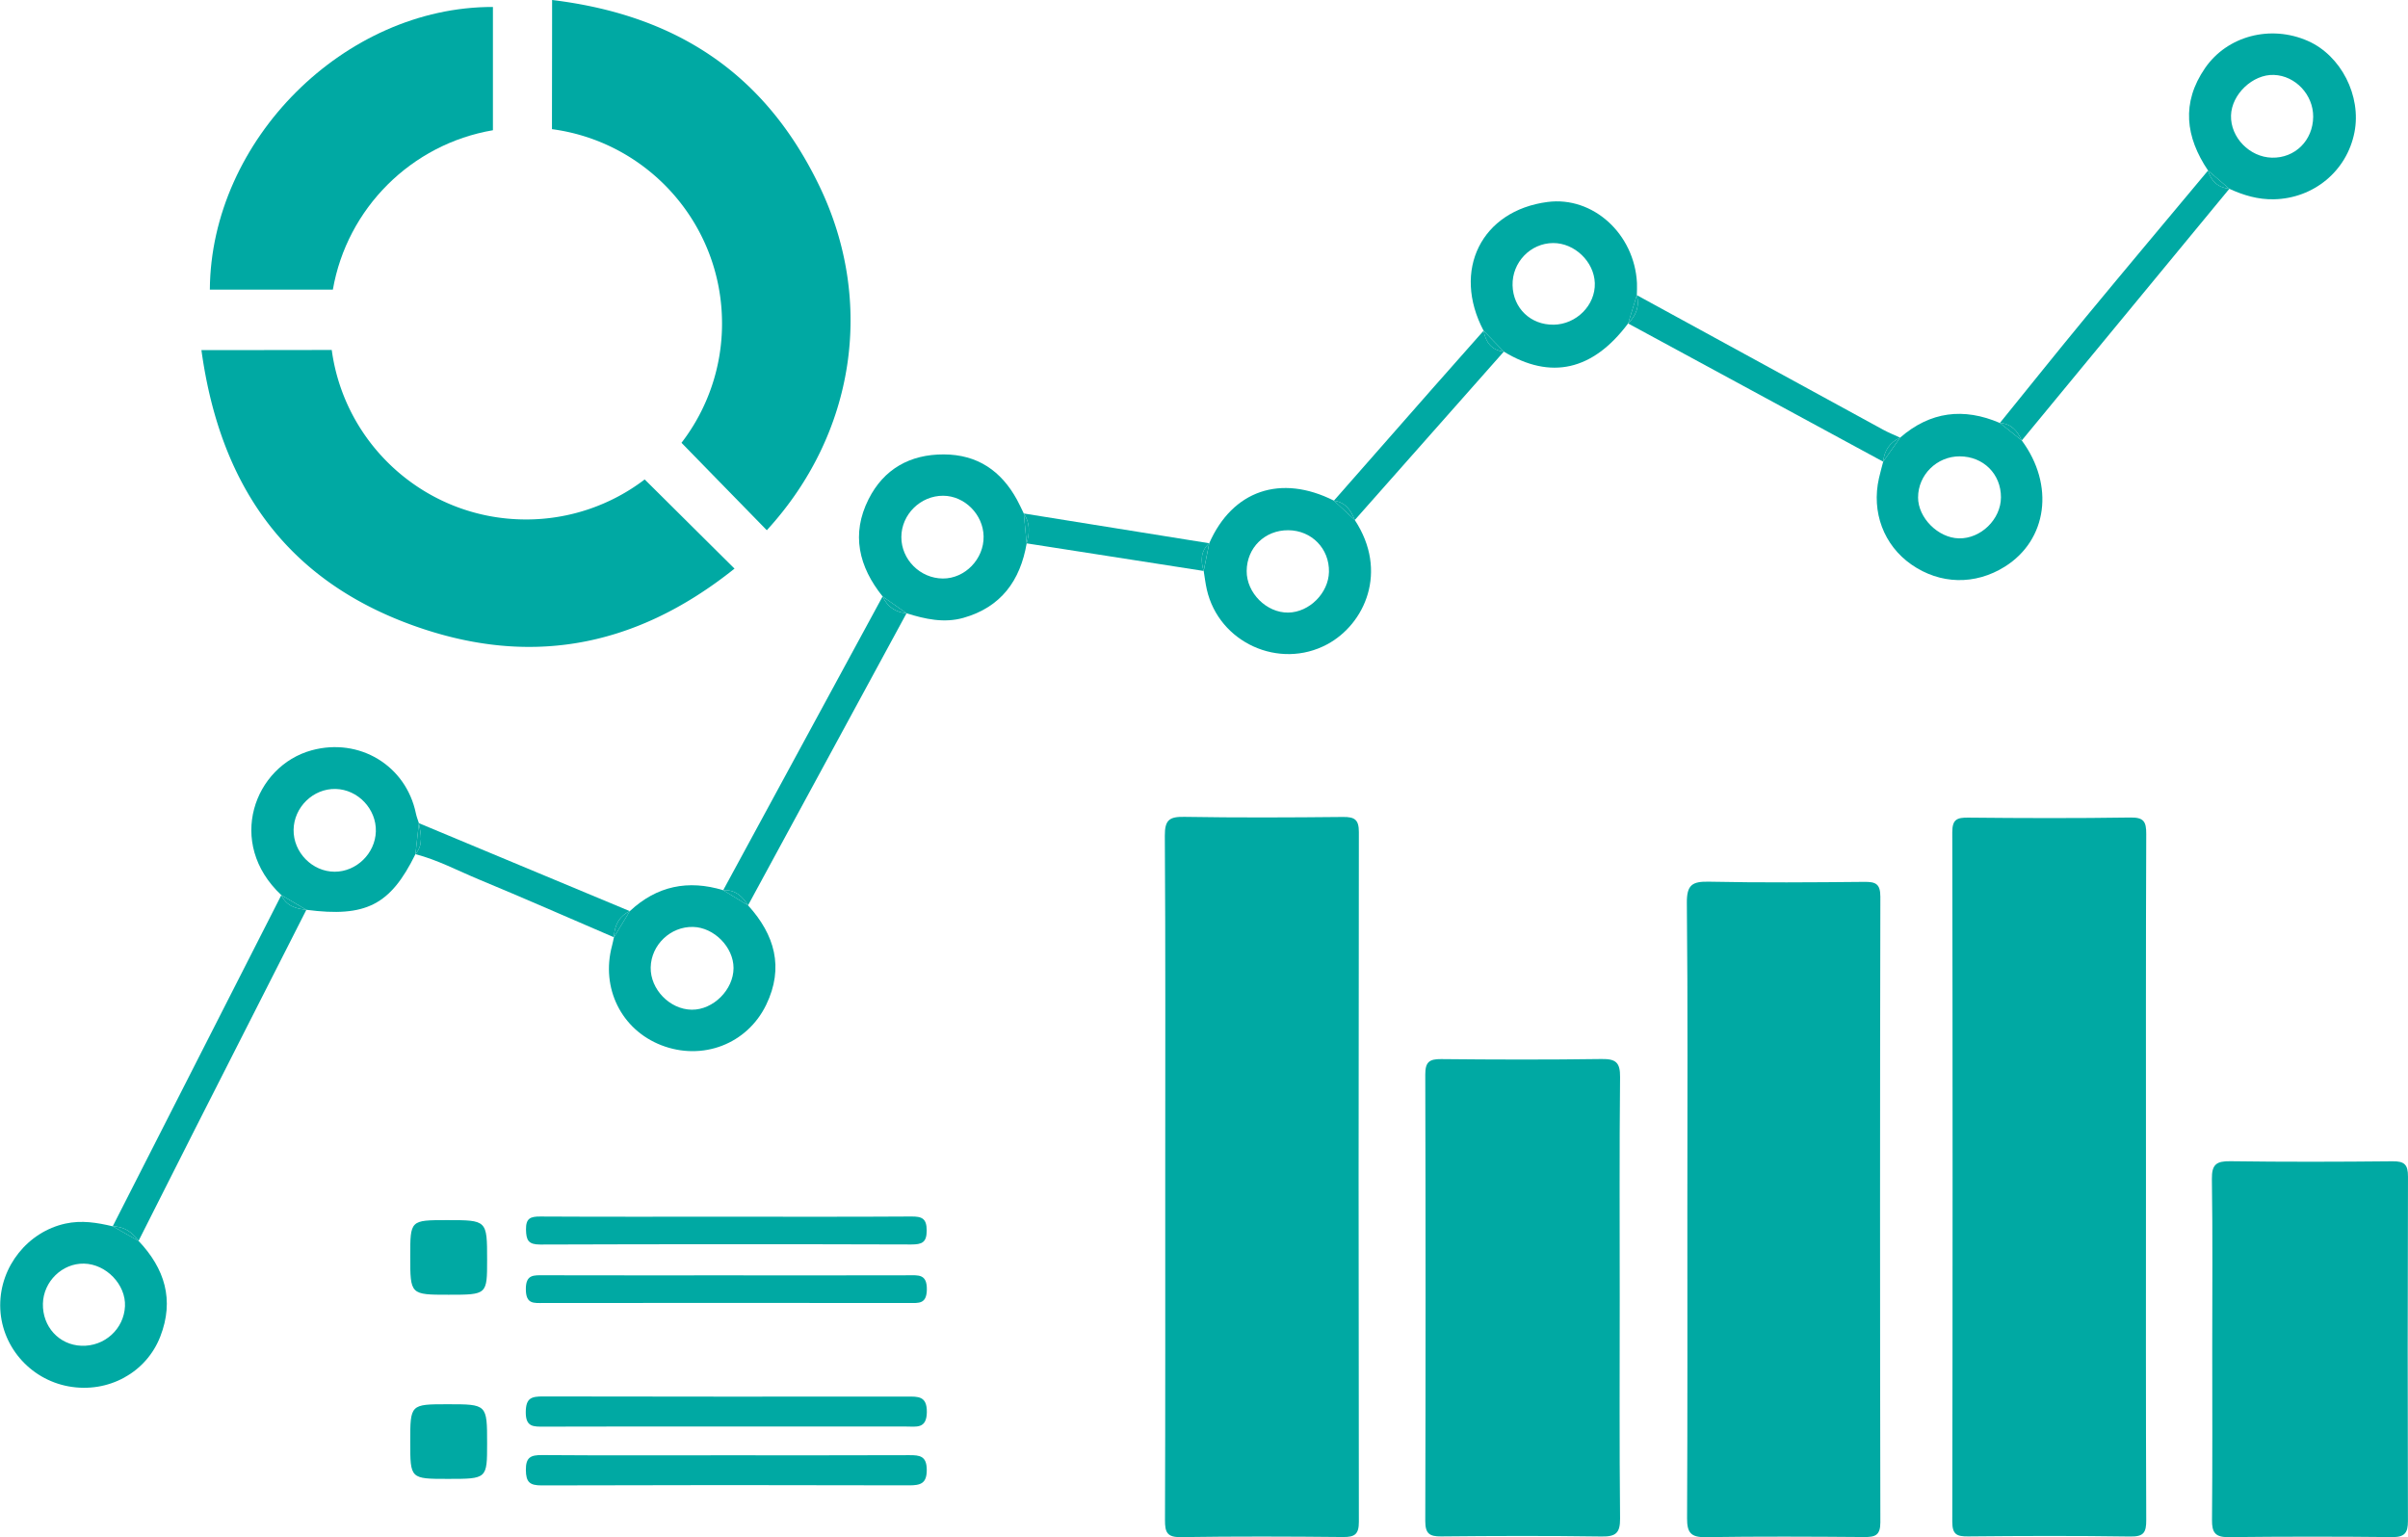 <?xml version="1.0" encoding="UTF-8"?><svg xmlns="http://www.w3.org/2000/svg" xmlns:xlink="http://www.w3.org/1999/xlink" data-name="Layer 1" height="2355.3" preserveAspectRatio="xMidYMid meet" version="1.0" viewBox="-0.3 -0.0 3688.5 2355.3" width="3688.5" zoomAndPan="magnify"><g id="change1_1"><path d="M3850.86,3102.79c0-176-.3-352.05.42-528.07.08-19-3.63-25.7-24.29-25.38-82.79,1.27-165.61,1-248.41.17-17.25-.17-24.43,2.64-24.4,22.49q.95,528.06,0,1056.13c0,19.71,6.93,22.75,24.31,22.58,82.8-.81,165.62-1.09,248.41.16,20.51.31,24.47-6.11,24.38-25.3C3850.55,3451.31,3850.86,3277.05,3850.86,3102.79Z" fill="#00a9a3" transform="translate(-564.03 -1296.87)"/></g><g id="change1_2"><path d="M2620.93,2548.49c-81.08.83-162.18,1.19-243.24-.17-22.68-.38-29.85,4.72-29.7,28.79,1.13,174.34.61,348.69.61,523,0,175.23.25,350.46-.37,525.68-.07,18.59,3.16,26.35,24.25,26,82.83-1.24,165.69-1,248.53-.14,18,.18,24.22-4.28,24.19-23.34q-.81-528.32,0-1056.65C2645.24,2552.57,2638.78,2548.31,2620.93,2548.49Z" fill="#00a9a3" transform="translate(-564.03 -1296.87)"/></g><g id="change1_3"><path d="M3444,2670.52c0-19.77-7.39-22.76-24.59-22.6-79.28.76-158.6,1.39-237.86-.27-25.74-.54-34.22,4.74-33.94,32.68,1.57,155.79.76,311.6.76,467.4,0,158.44.35,316.88-.42,475.32-.1,21.4,5.47,29.13,28,28.79,81-1.22,162.11-.85,243.16-.18,17,.14,24.94-2.49,24.9-22.57Q3443.06,3149.8,3444,2670.52Z" fill="#00a9a3" transform="translate(-564.03 -1296.87)"/></g><g id="change1_4"><path d="M3017,2919.32c-82,1.19-163.94.95-245.9.12-18.1-.19-24.22,4.63-24.17,23.53q.89,342.12,0,684.23c0,18.94,6.14,23.69,24.2,23.51,82-.82,163.95-1.07,245.9.12,21.6.32,28.5-5.18,28.28-27.62-1.14-112.71-.53-225.43-.53-338.15s-.61-225.44.53-338.14C3045.56,2924.44,3038.59,2919,3017,2919.32Z" fill="#00a9a3" transform="translate(-564.03 -1296.87)"/></g><g id="change1_5"><path d="M4228.31,3076c-82.74.87-165.5,1.07-248.23-.1-21.38-.3-28.58,4.94-28.24,27.42,1.31,86.17.53,172.37.53,258.56,0,88,.45,175.9-.35,263.84-.18,19.12,5.07,26.31,25.23,26.09q125.43-1.41,250.88-.05c18.74.17,24.09-6.41,24-24.52q-.77-263.85.08-527.7C4252.32,3080.81,4246.55,3075.76,4228.31,3076Z" fill="#00a9a3" transform="translate(-564.03 -1296.87)"/></g><g id="change1_6"><path d="M3071,1749h0c.08-6.16.5-12.33.19-18.47-3.81-75.54-67.59-133.32-137-124.23-101.32,13.25-146.72,104.68-97.94,197.23h0l30.93,32h0c71.87,43.77,136.49,29.11,190.48-43.21h0Q3064.33,1770.74,3071,1749Zm-127.61,45.3c-35.1.44-61.89-25.28-62.75-60.25-.87-35.19,27.34-64.64,62.1-64.82,32.93-.17,62.81,28.54,63.88,61.38C3007.72,1764.37,2978.41,1793.89,2943.39,1794.34Z" fill="#00a9a3" transform="translate(-564.03 -1296.87)"/></g><g id="change1_7"><path d="M663.84,3171.47c-57.3,12.59-100.06,65.46-99.81,125.54.25,60.59,44.57,112.92,104.91,123.86s118.74-20.87,140.29-76.31C831.12,3288.26,816,3240.31,776,3198h0l-39.56-22.36C712.46,3169.94,688.82,3166,663.84,3171.47Zm91.33,126.63c-1.59,34.9-31.36,61.89-66.77,60.53-34.21-1.31-59.77-29.27-58.94-64.49.79-34,29.61-62.06,63-61.36C726.46,3233.5,756.67,3265,755.17,3298.1Z" fill="#00a9a3" transform="translate(-564.03 -1296.87)"/></g><g id="change1_8"><path d="M3978.55,1586.12h0c21.72,9.91,43.77,16.59,68.4,16.06,60.49-1.28,111.64-43,123.29-102.7,10.89-55.79-20.6-117.5-71.38-139.9-57-25.14-123.47-7.93-157.58,41.72-36.5,53.13-29.85,105.51,4.66,156.8h0Zm68.29-174.46c33,1.22,60.41,30.42,60.15,64.11-.27,36.23-27.9,63.58-63.28,62.66-34.23-.89-63.47-31.06-62.58-64.57C3982,1441.25,4014.51,1410.47,4046.84,1411.66Z" fill="#00a9a3" transform="translate(-564.03 -1296.87)"/></g><g id="change1_9"><path d="M3634.8,2164.93c65.12-40.91,76.36-125,25.82-193.26h0l-33.55-26.79h0c-55.55-23.85-106.67-17.66-152.8,22.47l-25.93,36.82h0c-2.17,8.45-4.56,16.85-6.49,25.36-11.77,51.87,7.4,102.74,49.71,132.22C3535.52,2192.4,3589.18,2193.58,3634.8,2164.93Zm-133-106c-.05-34.51,28.77-63,63.66-62.92,36.29.07,63.4,27,63.27,62.85-.12,33.6-30.92,63.58-64.49,62.79C3532.35,2120.88,3501.8,2090.2,3501.76,2058.91Z" fill="#00a9a3" transform="translate(-564.03 -1296.87)"/></g><g id="change1_10"><path d="M1671.53,2660.7h0c-53.76-16.36-101.67-6.64-143.07,32.07h0l-24.33,40h0c-.95,4.3-1.75,8.64-2.89,12.88-17.42,64.78,14.18,128.71,75.44,152.52,62.8,24.41,131.53-1.55,160.74-62.06,27.51-57,13-107.24-27.85-152.21h0Zm-48.34,183.07c-33.55-.48-63.38-31.24-62.75-64.72.65-34.54,30.3-62.9,64.9-62.09,32.24.76,62.05,31.05,62,63C1687.33,2813.19,1656.1,2844.24,1623.19,2843.77Z" fill="#00a9a3" transform="translate(-564.03 -1296.87)"/></g><g id="change1_11"><path d="M2131.94,2083.54c-3.45-7-6.63-14.17-10.38-21-24.21-44.33-60.69-69.33-112.13-69.5-52-.17-92,22.52-115.24,68.6-27,53.55-15,103.54,21.49,149l36.67,25.8h0c28.51,8.94,57.46,15.37,87.09,7,57.55-16.32,87.12-56.95,96.9-114.08h0q-2.21-22.89-4.4-45.78Zm-124,99.63c-34.83-.22-63.7-29.13-63.55-63.64s29.32-63.28,64-63.17c32.91.1,61.45,28.79,62,62.33C2071,2153.26,2041.84,2183.39,2007.94,2183.17Z" fill="#00a9a3" transform="translate(-564.03 -1296.87)"/></g><g id="change1_12"><path d="M2607,2063.87c-81.45-41-155.43-15.71-191,65.28h0l-8.49,42.46c1.57,9.51,2.67,19.12,4.8,28.5,18.54,81.42,111,123.24,184.33,83.92,57.76-31,94.11-111.77,42.32-190.43q-16-14.86-31.94-29.73Zm-70,171.5c-33.27.46-63.84-30.12-63.65-63.66.21-35.71,27.83-62.78,63.77-62.51,35.76.27,63,28.19,62.28,63.82C2598.73,2205.5,2569.29,2234.92,2537,2235.37Z" fill="#00a9a3" transform="translate(-564.03 -1296.87)"/></g><g id="change1_13"><path d="M1200.8,2543.13c-15.26-73.74-86.77-116.58-159.54-96.81-88.07,23.94-131.86,142-46.59,221.9l38.36,22.51h0c91.18,11.88,128.73-7.29,167.06-85.26q2.64-23.73,5.29-47.46C1203.83,2553.05,1201.85,2548.18,1200.8,2543.13Zm-61.35,27.62c-1,33.59-29.69,61.63-63,61.63-34.39,0-63.5-29.68-63-64.25s30-63.35,64.32-62.56S1140.49,2536.42,1139.45,2570.75Z" fill="#00a9a3" transform="translate(-564.03 -1296.87)"/></g><g id="change1_14"><path d="M1953.12,3436.47q-278.64.29-557.29-.2c-18-.05-26.54,2.26-26.75,23.78-.23,23.28,11.71,22.54,27.91,22.48,92.44-.35,184.88-.17,277.33-.17s184.88,0,277.32,0c15.57,0,31.52,4,31.8-22.13C1983.7,3435.37,1970,3436.45,1953.12,3436.47Z" fill="#00a9a3" transform="translate(-564.03 -1296.87)"/></g><g id="change1_15"><path d="M1956.67,3526.24c-94.2.39-188.4.19-282.61.19-93.32,0-186.64.38-280-.33-17.41-.13-25,3.29-24.83,22.9.19,18.59,5.9,23.63,24.17,23.57q281.3-.9,562.57-.1c17.89.05,27.58-2.75,27.33-24.15C1983.09,3527.57,1972.71,3526.17,1956.67,3526.24Z" fill="#00a9a3" transform="translate(-564.03 -1296.87)"/></g><g id="change1_16"><path d="M1391.28,3203.54q284.17-.95,568.35-.1c16.17,0,23.61-2.89,23.59-21.4s-7.31-21.56-23.55-21.45c-94.28.61-188.57.3-282.85.3-95.17,0-190.34.26-285.5-.27-15.12-.08-22.2,2.69-21.88,20.07C1369.74,3197.09,1373.11,3203.6,1391.28,3203.54Z" fill="#00a9a3" transform="translate(-564.03 -1296.87)"/></g><g id="change1_17"><path d="M1396,3293.11q280.23-.26,560.44,0c14.75,0,26.68,1.76,27-20.62.33-24-13-21.89-28.42-21.85q-138.79.27-277.58.09c-93.41,0-186.81.12-280.22-.12-15.62,0-28.41-1.87-28,22C1369.49,3295,1381.31,3293.12,1396,3293.11Z" fill="#00a9a3" transform="translate(-564.03 -1296.87)"/></g><g id="change1_18"><path d="M994.67,2668.22q-129.13,253.72-258.29,507.44h0c17.34.11,29.81,8.84,39.55,22.36h0q43.29-85.79,86.6-171.58,85.14-167.89,170.48-335.71C1016.8,2689.08,1002.17,2684.71,994.67,2668.22Z" fill="#00a9a3" transform="translate(-564.03 -1296.87)"/></g><g id="change1_19"><path d="M736.39,3175.66h0L775.94,3198C766.2,3184.5,753.73,3175.77,736.39,3175.66Z" fill="#00a9a3" transform="translate(-564.03 -1296.87)"/></g><g id="change1_20"><path d="M994.67,2668.22c7.5,16.49,22.13,20.86,38.36,22.51h0Z" fill="#00a9a3" transform="translate(-564.03 -1296.87)"/></g><g id="change1_21"><path d="M1915.68,2210.64l-244.15,450.05h0c18-1,29.33,9,38,23.23l242.79-447.49Q1926.55,2234.13,1915.68,2210.64Z" fill="#00a9a3" transform="translate(-564.03 -1296.87)"/></g><g id="change1_22"><path d="M1671.53,2660.7l38,23.23h0C1700.86,2669.69,1689.56,2659.69,1671.53,2660.7Z" fill="#00a9a3" transform="translate(-564.03 -1296.87)"/></g><g id="change1_23"><path d="M1915.68,2210.64q10.89,23.46,36.67,25.8h0Z" fill="#00a9a3" transform="translate(-564.03 -1296.87)"/></g><g id="change1_24"><path d="M3660.62,1971.67h0q159-192.78,317.93-385.55c-17.25-1.93-27.9-11.53-32.61-28-62.25,74.6-124.78,149-186.66,223.89-44.53,53.92-88.17,108.57-132.21,162.89C3644.58,1945.9,3653.93,1957.11,3660.62,1971.67Z" fill="#00a9a3" transform="translate(-564.03 -1296.87)"/></g><g id="change1_25"><path d="M3978.55,1586.12h0l-32.61-28h0C3950.65,1574.59,3961.3,1584.19,3978.55,1586.12Z" fill="#00a9a3" transform="translate(-564.03 -1296.87)"/></g><g id="change1_26"><path d="M3660.62,1971.67h0c-6.69-14.56-16-25.77-33.55-26.79h0Z" fill="#00a9a3" transform="translate(-564.03 -1296.87)"/></g><g id="change1_27"><path d="M3474.26,1967.35c-8.76-4.07-17.78-7.65-26.23-12.27q-188.58-102.9-377-206h0c4.46,17.2-1.37,31.23-13.35,43.37l390.68,211.76C3449.94,1987,3458.49,1974.61,3474.26,1967.35Z" fill="#00a9a3" transform="translate(-564.03 -1296.87)"/></g><g id="change1_28"><path d="M3071,1749q-6.66,21.69-13.35,43.37h0C3069.63,1780.27,3075.46,1766.24,3071,1749Z" fill="#00a9a3" transform="translate(-564.03 -1296.87)"/></g><g id="change1_29"><path d="M3474.26,1967.35c-15.77,7.26-24.32,19.6-25.93,36.82h0Z" fill="#00a9a3" transform="translate(-564.03 -1296.87)"/></g><g id="change1_30"><path d="M1528.45,2692.77h0L1205.38,2558c2.93,16.34,7.23,32.84-5.29,47.46,34,8.81,64.94,25.38,97.11,38.72,69.3,28.74,138,59,206.92,88.61h0C1504.88,2715,1511.57,2700.79,1528.45,2692.77Z" fill="#00a9a3" transform="translate(-564.03 -1296.87)"/></g><g id="change1_31"><path d="M1504.12,2732.8l24.33-40C1511.57,2700.79,1504.88,2715,1504.12,2732.8Z" fill="#00a9a3" transform="translate(-564.03 -1296.87)"/></g><g id="change1_32"><path d="M1205.38,2558q-2.64,23.73-5.29,47.46C1212.61,2590.85,1208.31,2574.35,1205.38,2558Z" fill="#00a9a3" transform="translate(-564.03 -1296.87)"/></g><g id="change1_33"><path d="M2836.24,1803.57h0q-39.21,44.31-78.41,88.64Q2682.33,1978,2607,2063.86h0c17.58,2.47,26,14.76,31.94,29.73l228.27-258C2848.16,1833.31,2839.5,1821,2836.24,1803.57Z" fill="#00a9a3" transform="translate(-564.03 -1296.87)"/></g><g id="change1_34"><path d="M2836.24,1803.57c3.26,17.47,11.92,29.74,30.93,32h0Z" fill="#00a9a3" transform="translate(-564.03 -1296.87)"/></g><g id="change1_35"><path d="M2607,2063.87q16,14.85,31.94,29.73C2633,2078.63,2624.54,2066.34,2607,2063.87Z" fill="#00a9a3" transform="translate(-564.03 -1296.87)"/></g><g id="change1_36"><path d="M1248.46,3166.13c-56.35,0-56.35,0-56.35,55.32,0,59,0,59,58.77,59,59,0,59,0,59-53.57C1309.87,3166.13,1309.87,3166.13,1248.46,3166.13Z" fill="#00a9a3" transform="translate(-564.03 -1296.87)"/></g><g id="change1_37"><path d="M1249.48,3448.21c-57.37,0-57.37,0-57.37,57.8,0,56.56,0,56.56,57.76,56.56,60,0,60,0,60-54.31C1309.87,3448.21,1309.87,3448.21,1249.48,3448.21Z" fill="#00a9a3" transform="translate(-564.03 -1296.87)"/></g><g id="change1_38"><path d="M2415.94,2129.15h0l-284-45.61h0c9.81,14.46,9,29.94,4.4,45.78h0l271.11,42.27h0C2402.75,2156,2402.7,2141.23,2415.94,2129.15Z" fill="#00a9a3" transform="translate(-564.03 -1296.87)"/></g><g id="change1_39"><path d="M2131.94,2083.55q2.19,22.89,4.4,45.78C2141,2113.49,2141.75,2098,2131.94,2083.55Z" fill="#00a9a3" transform="translate(-564.03 -1296.87)"/></g><g id="change1_40"><path d="M2415.94,2129.15h0c-13.24,12.08-13.19,26.8-8.49,42.46h0l8.49-42.46Z" fill="#00a9a3" transform="translate(-564.03 -1296.87)"/></g><g id="change1_41"><path d="M1071.89,1833.07c-65.78,0-132.16.21-199.62.21,29.83,217,137.7,354.38,323.47,421.53,171.66,62.05,335.71,39.11,493.12-86.79-46.91-46.53-92.56-91.93-137.61-136.63a299,299,0,0,1-181.82,61.31C1217.37,2092.7,1091.74,1979.68,1071.89,1833.07Z" fill="#00a9a3" transform="translate(-564.03 -1296.87)"/></g><g id="change1_42"><path d="M1669.71,1792.41a299,299,0,0,1-62.09,182.85q65.25,66.93,130.69,133.94c135.38-147.67,165.67-349.83,81-526.33-79.57-165.84-210.63-261.86-409.89-286,0,67.81-.17,133.46-.2,197.89C1556.25,1514.22,1669.71,1640.06,1669.71,1792.41Z" fill="#00a9a3" transform="translate(-564.03 -1296.87)"/></g><g id="change1_43"><path d="M1318.78,1496.4V1307.54c-227.13-.52-432.18,203.9-433.61,433h188.44C1095.31,1615.88,1193.92,1517.61,1318.78,1496.4Z" fill="#00a9a3" transform="translate(-564.03 -1296.87)"/></g></svg>